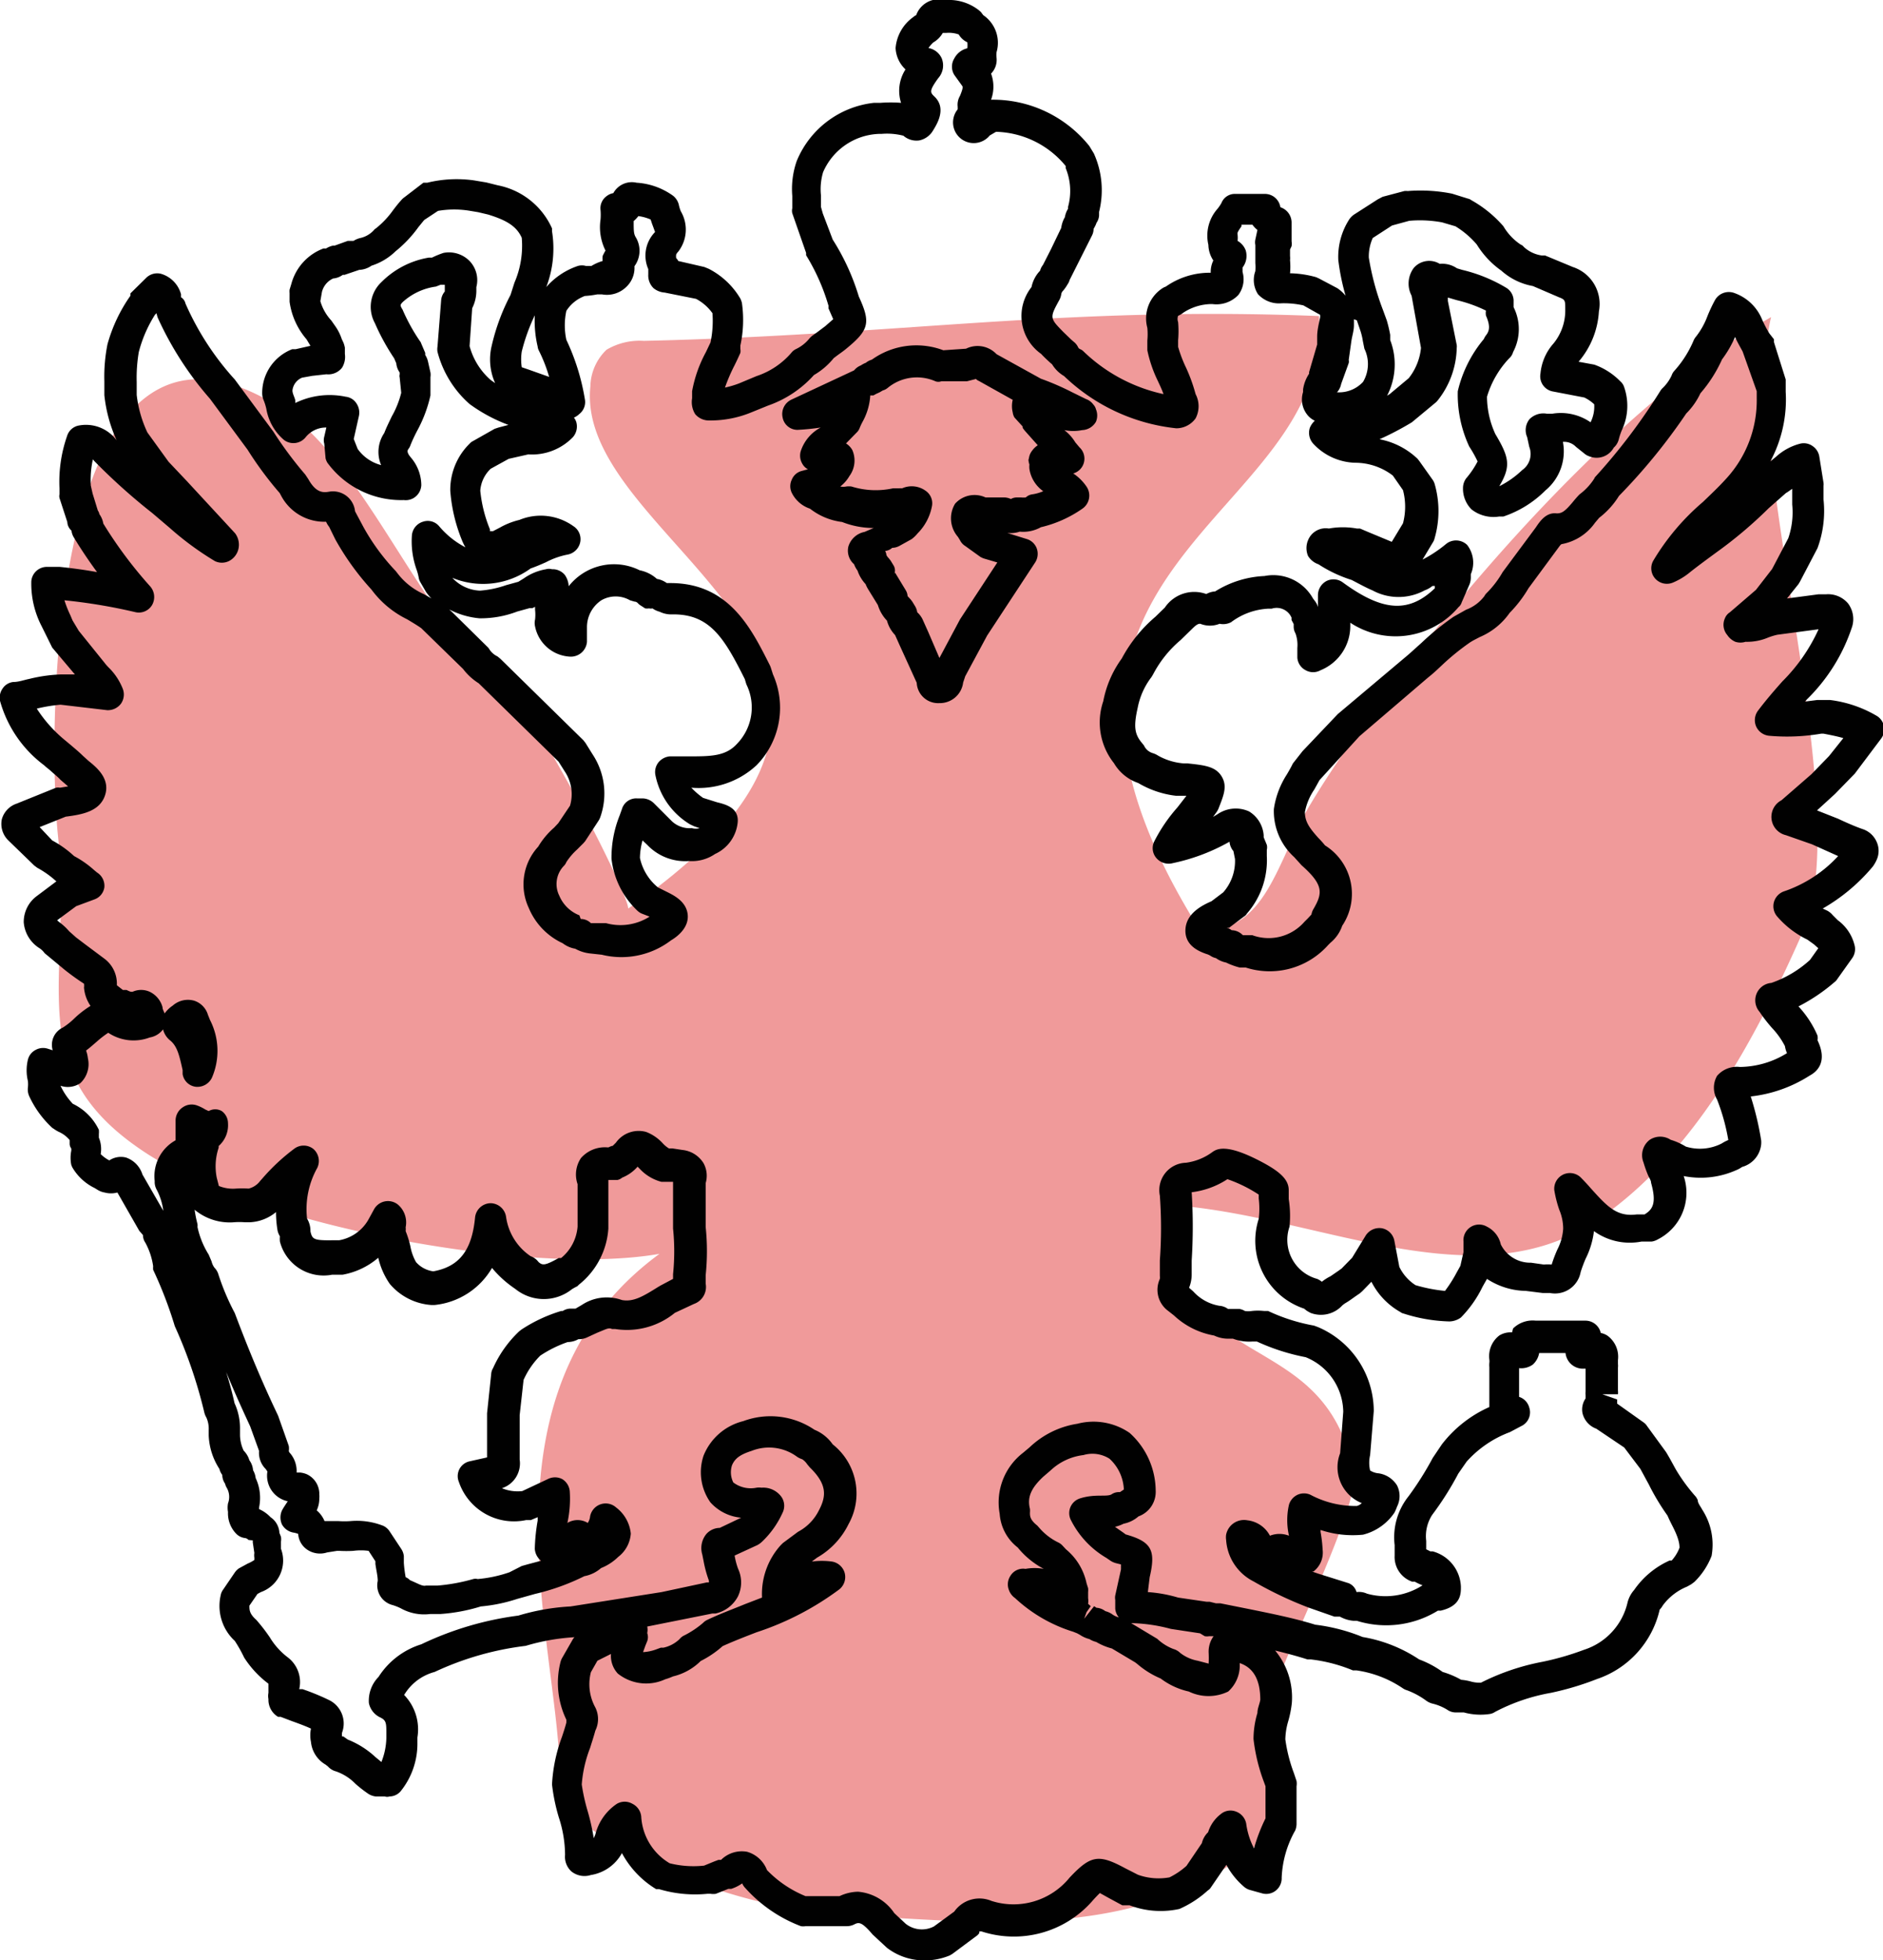 <svg xmlns="http://www.w3.org/2000/svg" viewBox="0 0 72.18 75.11"><defs><style>.cls-1{fill:#f09a9a;}.cls-2{fill:#010101;}</style></defs><g id="Слой_2" data-name="Слой 2"><g id="Слой_2-2" data-name="Слой 2"><path class="cls-1" d="M24.08,34.81c13.48-9.33-2.09-13.89-1.45-20a2,2,0,0,1,.62-1.41,2.49,2.49,0,0,1,1.43-.34c9.8-.22,16.08-1.34,25.88-.95C51.14,20,37.11,21.48,46,35.65c2.48.08,2.89-2.45,4.1-4.61C52.26,27.3,60.3,16.47,67.89,12.15c-1.22,5,3.31,18.83,1.22,23.55-1.8,4.08-4.14,8.47-7.81,11-4.79,3.31-10.93-.26-16.74-.55C45,53,50.77,50.56,51.9,56.45c.23,1.21-2.68,7-3,8.2-.29,1,.93,4.39.2,5.16-4.09,4.3-9.7,4-15.63,3.62a20.7,20.7,0,0,1-9-2.3c-2.72-1.55-2.8-1.31-3.08-4.43-.45-5.18-2.77-13.78,3.89-18.66-5,.88-15.71-1.12-19.89-4C.77,40.89,2.79,37.55,2.22,32c-.42-4.12-.38-21.94,8.46-16.42,3.34,2.09,5.46,8.29,8.67,10.72C20.48,27.21,24.07,34.14,24.08,34.81Z"/><path class="cls-2" d="M35.35,75.11A2.34,2.34,0,0,1,34,74.63l-.55-.51c-.44-.52-.54-.47-.72-.38a.63.63,0,0,1-.27.06H30.88a.57.57,0,0,1-.18,0,5.46,5.46,0,0,1-2.13-1.46.57.57,0,0,1-.12-.18,1.49,1.49,0,0,1-.42.21l-.11,0-.48.19a.65.65,0,0,1-.2,0h-.13a4.8,4.8,0,0,1-1.85-.18l-.11,0A3.6,3.6,0,0,1,23.84,71a1.65,1.65,0,0,1-1.19.84.8.8,0,0,1-.75-.14.76.76,0,0,1-.24-.63,4.67,4.67,0,0,0-.24-1.44,7.21,7.21,0,0,1-.26-1.26,6.11,6.11,0,0,1,.38-1.82c.06-.18.12-.36.17-.55l0-.11a3.24,3.24,0,0,1-.23-2.19.67.67,0,0,1,.07-.18l.39-.68a.44.44,0,0,1,.08-.11H22a8.15,8.15,0,0,0-1.85.33,11.45,11.45,0,0,0-3.49,1,1.94,1.94,0,0,0-1.11.79l-.06.09,0,0A1.89,1.89,0,0,1,16,66.57l0,.2a2.9,2.9,0,0,1-.65,1.87.57.57,0,0,1-.42.19.29.29,0,0,1-.18,0l-.35,0a.67.67,0,0,1-.28-.1,4.78,4.78,0,0,1-.5-.39,1.91,1.91,0,0,0-.74-.47.63.63,0,0,1-.31-.19l-.09-.07a1.13,1.13,0,0,1-.56-.87,1.27,1.27,0,0,1,0-.51v0c-.24-.11-.49-.2-.74-.29l-.42-.16-.1,0a.76.76,0,0,1-.37-.68.64.64,0,0,1,0-.24v-.18s0-.12,0-.17a3.83,3.83,0,0,1-.93-1A5.34,5.34,0,0,0,9,62.87a1.82,1.82,0,0,1-.54-1.75.5.5,0,0,1,.09-.21L9,60.25a.61.61,0,0,1,.16-.16l.33-.18a1.52,1.52,0,0,0,.26-.14s0-.05,0-.09a.57.57,0,0,1,0-.18l-.06-.4,0-.08L9.52,59a.19.19,0,0,0-.13-.07.57.57,0,0,1-.33-.16,1.12,1.12,0,0,1-.32-.84.92.92,0,0,1,0-.33A.7.7,0,0,0,8.69,57a.47.47,0,0,1-.06-.15.6.6,0,0,1-.11-.34v0a.61.61,0,0,1-.11-.23.1.1,0,0,1,0,0A2.54,2.54,0,0,1,8,55v-.21a1.05,1.05,0,0,0-.09-.48.7.7,0,0,1-.08-.2A18.22,18.22,0,0,0,6.7,50.81a15.73,15.73,0,0,0-.83-2.16,1,1,0,0,1,0-.14,2.66,2.66,0,0,0-.3-.9.52.52,0,0,1-.09-.29l-.14-.16-.84-1.47a.94.94,0,0,1-.49,0,.75.75,0,0,1-.25-.09l-.13-.08a2,2,0,0,1-.85-.78.61.61,0,0,1-.05-.12,1.38,1.38,0,0,1,0-.52.34.34,0,0,0,0-.1.3.3,0,0,1-.06-.18l0-.14a1.15,1.15,0,0,0-.43-.32l-.09-.05L2,43.21A3.85,3.85,0,0,1,1.12,42a.62.62,0,0,1-.05-.33,1.29,1.29,0,0,0,0-.25,1.73,1.73,0,0,1,0-.82.57.57,0,0,1,.29-.37.59.59,0,0,1,.47-.05l.19.06a.73.73,0,0,1,.39-.87A2.72,2.72,0,0,0,2.87,39a3.77,3.77,0,0,1,.6-.46h0a1.45,1.45,0,0,1-.25-.7.54.54,0,0,0,0-.15,9.12,9.12,0,0,1-.75-.54l-.76-.63a.76.76,0,0,0-.18-.18,1.29,1.29,0,0,1-.62-1,1.23,1.23,0,0,1,.49-1l.76-.57s0,0,0,0a3.61,3.61,0,0,0-.73-.52l-.12-.09L.32,32.2a.88.88,0,0,1-.25-.81.88.88,0,0,1,.57-.6l1.51-.61a.42.42,0,0,1,.15,0l.31-.05-.29-.25c-.11-.12-.24-.22-.36-.33s-.19-.15-.27-.23A4.62,4.62,0,0,1,0,26.85a.61.61,0,0,1,.1-.47.56.56,0,0,1,.41-.25c.21,0,.42-.08.62-.12a5.88,5.88,0,0,1,1.22-.17l.52,0L2,24.81,1.6,24a3.54,3.54,0,0,1-.4-1.73.6.6,0,0,1,.57-.55l.42,0h.1c.49.05,1,.12,1.43.2-.3-.41-.6-.85-.89-1.33a.62.62,0,0,1-.09-.26A.46.46,0,0,1,2.58,20l-.3-.92a.32.32,0,0,1,0-.14l0-.23a5.3,5.3,0,0,1,.29-2,.58.58,0,0,1,.42-.4,1.46,1.46,0,0,1,1.48.56A5.62,5.62,0,0,1,4,15.14c0-.22,0-.38,0-.53a6.34,6.34,0,0,1,.12-1.42A6,6,0,0,1,5,11.33L5,11.24l.6-.59a.6.6,0,0,1,.57-.16,1.12,1.12,0,0,1,.77.79,1.17,1.17,0,0,0,0,.11.38.38,0,0,1,.17.24A10.71,10.71,0,0,0,9,14.54l1.48,2a14.57,14.57,0,0,0,1.22,1.64l.12.18c.29.52.56.52.79.48a.85.85,0,0,1,1,.75l.32.6a8.17,8.17,0,0,0,1.24,1.69l.07.09a2.59,2.59,0,0,0,1,.79l.3.17a1.64,1.64,0,0,1-.21-.25l-.22-.38a.49.49,0,0,1-.06-.17,2,2,0,0,0-.09-.33,3.22,3.22,0,0,1-.17-1.3.6.6,0,0,1,.42-.51.57.57,0,0,1,.63.18,3.32,3.32,0,0,0,1,.8,2,2,0,0,1-.14-.29,6.24,6.24,0,0,1-.44-1.88A2.48,2.48,0,0,1,18,17a.41.41,0,0,1,.13-.1l.83-.47.15-.05.38-.1A6.12,6.12,0,0,1,18,15.48a4,4,0,0,1-1.23-2,.65.65,0,0,1,0-.2l.14-1.77a.58.58,0,0,1,.14-.34s0-.1,0-.16v-.1l-.16,0-.18.07a2.36,2.36,0,0,0-1.28.6c-.08.09-.11.11,0,.28a7.1,7.1,0,0,0,.66,1.2.3.3,0,0,1,.06.11l.15.35,0,.08a.81.81,0,0,1,.11.27l.09.4a.57.57,0,0,1,0,.18l0,.59v.11a5.09,5.09,0,0,1-.48,1.3,6.36,6.36,0,0,0-.28.59.52.52,0,0,1-.06.13c-.06.08-.09.12,0,.27l.07.09a1.64,1.64,0,0,1,.4,1.06.61.61,0,0,1-.21.43.59.59,0,0,1-.46.14,3.51,3.51,0,0,1-2.93-1.43.61.61,0,0,1-.07-.17L12.43,17a.5.5,0,0,1,0-.27l.08-.35a1,1,0,0,0-.8.38.6.6,0,0,1-.82.1,2,2,0,0,1-.68-1.19,2,2,0,0,0-.11-.35.7.7,0,0,1-.05-.25,1.8,1.8,0,0,1,1.15-1.69l.13,0,.57-.13h0L11.75,13a2.78,2.78,0,0,1-.65-1.44l0-.33a.69.69,0,0,1,0-.13l.07-.23a2,2,0,0,1,1.23-1.35l.1,0a.81.81,0,0,1,.27-.11h.06l.5-.18.1,0,.12,0a.85.85,0,0,1,.26-.11,1,1,0,0,0,.52-.3.27.27,0,0,1,.08-.07,3.42,3.42,0,0,0,.66-.7c.1-.13.2-.26.31-.38a.6.6,0,0,1,.12-.11L16.23,7,16.38,7a4.74,4.74,0,0,1,1.78-.09l.48.08.44.11a2.88,2.88,0,0,1,2.08,1.65l0,.11A4.14,4.14,0,0,1,20.94,11a2.78,2.78,0,0,1,1.21-.81.55.55,0,0,1,.31,0l.21,0A1.78,1.78,0,0,1,23.1,10a.9.9,0,0,1,0-.19,2.12,2.12,0,0,1,.11-.21v0a2,2,0,0,1-.19-1.19,2.17,2.17,0,0,0,0-.36.57.57,0,0,1,.24-.54.57.57,0,0,1,.25-.11A.81.81,0,0,1,24.4,7a2.68,2.68,0,0,1,1.4.5.63.63,0,0,1,.22.34,1.29,1.29,0,0,0,.08.26A1.38,1.38,0,0,1,26,9.64a.43.43,0,0,0-.08.11.46.46,0,0,0,0,.14A.42.42,0,0,1,26,10l1,.23.17.07a3,3,0,0,1,1.21,1.14.85.85,0,0,1,.06.17,4.62,4.62,0,0,1-.06,1.63l0,.13a.42.42,0,0,1,0,.15c-.07.16-.15.33-.23.49a6.63,6.63,0,0,0-.36.84,3.68,3.68,0,0,0,.54-.16l.67-.28a3,3,0,0,0,1.34-.9.51.51,0,0,1,.16-.13A1.47,1.47,0,0,0,31,13a.93.93,0,0,1,.14-.14l.17-.12.32-.24.31-.27-.18-.41a.42.42,0,0,1,0-.1,7.93,7.93,0,0,0-.86-1.94l0-.09-.53-1.52a.41.41,0,0,1,0-.19V7.51a3.25,3.25,0,0,1,.17-1.34A3.63,3.63,0,0,1,33.5,3.94h.25a5.32,5.32,0,0,1,.79,0,1.51,1.51,0,0,1,.17-1.28,1.2,1.2,0,0,1-.38-.82A1.62,1.62,0,0,1,35,.66a.5.5,0,0,1,.12-.08A.92.92,0,0,1,36.21,0h.08a1.86,1.86,0,0,1,1.23.39l.08.07.09.12h0A1.28,1.28,0,0,1,38.2,2a.9.9,0,0,0,0,.21.75.75,0,0,1-.21.61v0a1.44,1.44,0,0,1,0,1,4.73,4.73,0,0,1,3.73,1.73.61.61,0,0,1,.07.1l.14.23a3.41,3.41,0,0,1,.2,2.24v0l0,.14a.56.56,0,0,1-.1.28.84.84,0,0,1-.06.14l-.05.09a.57.57,0,0,1-.06.25L41,10.73a.43.43,0,0,1-.05.12l-.08.13a1.67,1.67,0,0,1-.12.16.23.23,0,0,0-.07.14.7.7,0,0,1-.06.19c-.39.71-.39.71.15,1.26l.29.28.14.12a.61.61,0,0,1,.12.16.15.15,0,0,0,.09.09.38.38,0,0,1,.13.09,6.35,6.35,0,0,0,3.06,1.63c-.06-.17-.14-.34-.22-.51a5,5,0,0,1-.4-1.17c0-.18,0-.27,0-.37a2.63,2.63,0,0,0,0-.49,1.38,1.38,0,0,1,.57-1.51.61.61,0,0,1,.14-.07,2.93,2.93,0,0,1,1.72-.53h0a1,1,0,0,1,.1-.47,1.12,1.12,0,0,1-.19-.6A1.55,1.55,0,0,1,46.67,8a1.7,1.7,0,0,0,.15-.22.55.55,0,0,1,.54-.35H48.5a.6.6,0,0,1,.58.51.62.62,0,0,1,.43.57l0,.74a.58.58,0,0,1,0,.18l-.06.13v.25a.74.74,0,0,1,0,.16,2.64,2.64,0,0,1,0,.5,4,4,0,0,1,1,.15l.11.05.7.37a1.5,1.5,0,0,1,.32.29,8.52,8.52,0,0,1-.28-1.37,2.66,2.66,0,0,1,.43-1.57.81.81,0,0,1,.16-.16l.92-.59L53,7.54l.83-.22a.61.61,0,0,1,.13,0,6.17,6.17,0,0,1,1.7.1l.61.19a.31.31,0,0,1,.13.06,4.59,4.59,0,0,1,1.23,1,2.14,2.14,0,0,0,.66.7.27.27,0,0,1,.12.09,1.28,1.28,0,0,0,.7.33l.12,0,1.06.44a1.49,1.49,0,0,1,1,1.7,3.25,3.25,0,0,1-.78,1.93l.6.11a2.61,2.61,0,0,1,1,.64.48.48,0,0,1,.14.2,2.18,2.18,0,0,1-.08,1.67,2.53,2.53,0,0,0-.12.36.63.63,0,0,1-.19.31.75.75,0,0,1-.95.33.53.53,0,0,1-.15-.08l-.35-.28a.63.63,0,0,0-.5-.19,1.94,1.94,0,0,1-.67,1.86,4.13,4.13,0,0,1-1.61,1l-.16,0a1.37,1.37,0,0,1-1.06-.27,1.12,1.12,0,0,1-.33-.82.63.63,0,0,1,.12-.37,3.43,3.43,0,0,0,.44-.65,4.55,4.55,0,0,0-.32-.57,4.72,4.72,0,0,1-.44-2.12,4.82,4.82,0,0,1,1-2,.64.64,0,0,1,.08-.14c.13-.16.18-.35,0-.76a.58.58,0,0,1,0-.19v0a5.28,5.28,0,0,0-1.12-.4l-.34-.1,0,0v.13l.34,1.69a.41.41,0,0,1,0,.11,3.34,3.34,0,0,1-.72,2,.68.68,0,0,1-.12.12l-.88.73a11.23,11.23,0,0,1-1.24.65,2.89,2.89,0,0,1,1.46.75l.07.09.49.69a.56.56,0,0,1,.09.17,3.75,3.75,0,0,1,0,2.1.46.46,0,0,1-.07.16l-.39.65a4.86,4.86,0,0,0,.78-.5l.15-.12a.61.61,0,0,1,.78.06A1.11,1.11,0,0,1,56.38,22c0,.05,0,.11,0,.13a.75.75,0,0,1-.05.26l-.3.69a.36.36,0,0,1-.12.18,3.16,3.16,0,0,1-4.15.6V24a1.83,1.83,0,0,1-1.14,1.68.58.58,0,0,1-.57,0,.59.59,0,0,1-.32-.48c0-.12,0-.25,0-.37a1.32,1.32,0,0,0-.07-.56.52.52,0,0,1-.07-.27l0-.09-.08-.15a.36.36,0,0,1,0-.09l0,0a.62.62,0,0,0-.76-.35h-.12a2.59,2.59,0,0,0-1.44.52.66.66,0,0,1-.44.06,1,1,0,0,1-.74,0c-.06,0-.12,0-.32.2l-.43.42a4.35,4.35,0,0,0-1.06,1.32l-.06.1a2.8,2.8,0,0,0-.53,1.18c-.16.71-.12,1,.15,1.33l.09.11a.54.54,0,0,0,.35.3.82.82,0,0,1,.19.09,2.36,2.36,0,0,0,1,.3l.14,0c.66.07,1.07.12,1.3.5s.07.74-.13,1.25a.75.75,0,0,1-.07.12l-.13.18.18-.11a1.23,1.23,0,0,1,1.2-.1,1.17,1.17,0,0,1,.56.91l0,.08.12.29a.41.41,0,0,1,0,.19l0,.24A3.1,3.1,0,0,1,47.8,35a.34.34,0,0,1-.12.12l-.57.43-.09,0a.42.42,0,0,1,.19.09h0a.61.61,0,0,1,.43.19h.1l.1,0,.16,0a1.82,1.82,0,0,0,2-.51l.13-.13.14-.15a.64.64,0,0,1,.06-.18c.37-.63.43-.94-.44-1.71l-.28-.31A2.38,2.38,0,0,1,48.83,31a3.3,3.3,0,0,1,.5-1.33c.07-.12.14-.24.2-.36a.41.41,0,0,1,.07-.11l.33-.42,1.35-1.42L54,25.07l.49-.44a10.29,10.29,0,0,1,1.23-1l.48-.27a1.56,1.56,0,0,0,.7-.52.44.44,0,0,1,.08-.11,3.81,3.81,0,0,0,.62-.81l1.27-1.71c.16-.24.4-.59.8-.54.19,0,.3-.06.59-.4.09-.11.19-.23.29-.33a2.29,2.29,0,0,0,.56-.6.24.24,0,0,1,.06-.09A22.64,22.64,0,0,0,63.63,15a.76.76,0,0,1,.08-.11,1.6,1.6,0,0,0,.37-.51.48.48,0,0,1,.1-.17,4.13,4.13,0,0,0,.73-1.14.59.59,0,0,1,.1-.17,2.9,2.9,0,0,0,.43-.76,5.65,5.65,0,0,1,.31-.66.61.61,0,0,1,.74-.25,1.79,1.79,0,0,1,1.05,1,4.63,4.63,0,0,0,.28.54L68,13l0,.11.45,1.43,0,.12,0,.35a5,5,0,0,1-.59,2.67l.22-.18A2.18,2.18,0,0,1,69,17a.58.58,0,0,1,.48.09.6.6,0,0,1,.26.41l.16,1a.41.41,0,0,1,0,.11c0,.18,0,.35,0,.53A4.12,4.12,0,0,1,69.67,21L69,22.28l-.06.1-.44.55,1.21-.16H70a1,1,0,0,1,.84.35A1,1,0,0,1,71,24a6.89,6.89,0,0,1-1.74,2.8l-.07.08.47-.06h.32l.17,0a4.65,4.65,0,0,1,1.81.62.6.6,0,0,1,.14.87l-1,1.33-.76.78-.69.63.81.32c.3.14.61.28.92.39a.89.89,0,0,1,.55.48.84.84,0,0,1,0,.72,1.38,1.38,0,0,1-.14.24,7.07,7.07,0,0,1-1.92,1.61l.17.08a.68.68,0,0,1,.21.17l.2.2a1.68,1.68,0,0,1,.65,1,.6.6,0,0,1-.1.45l-.57.8a.43.43,0,0,1-.11.12,6.92,6.92,0,0,1-1.38.93l0,0a3.88,3.88,0,0,1,.73,1.12.58.58,0,0,1,0,.18c.39.81,0,1.19-.3,1.35a5.26,5.26,0,0,1-2.26.8,11.53,11.53,0,0,1,.4,1.68.86.86,0,0,1,0,.16,1,1,0,0,1-.73.86,1.12,1.12,0,0,1-.24.13,3.34,3.34,0,0,1-2,.22,2,2,0,0,1-1,2.43.63.63,0,0,1-.23.08l-.39,0a2.35,2.35,0,0,1-1.82-.4,3.2,3.2,0,0,1-.32,1.06,5.27,5.27,0,0,0-.19.51,1,1,0,0,1-1.18.8h-.28l-.64-.08A2.79,2.79,0,0,1,57,49l-.17.3A4.4,4.4,0,0,1,56,50.48a.78.78,0,0,1-.44.15,6.21,6.21,0,0,1-1.75-.3.31.31,0,0,1-.13-.06,2.76,2.76,0,0,1-1.11-1.16l-.35.36-.09.08-.16.11c-.13.09-.26.19-.4.27a.94.94,0,0,0-.12.09,1.11,1.11,0,0,1-1.22.28l-.14-.08-.1-.08a2.74,2.74,0,0,1-1.74-3.44,3.24,3.24,0,0,0,0-.78v-.15a5.34,5.34,0,0,0-1.2-.59,3.21,3.21,0,0,1-1.37.5,20.72,20.72,0,0,1,0,2.62l0,.54a1.35,1.35,0,0,1-.1.5l.16.14a1.74,1.74,0,0,0,1,.55.63.63,0,0,1,.33.12s0,0,.09,0h.34a.58.58,0,0,1,.22.08.9.9,0,0,0,.26,0,2.09,2.09,0,0,1,.48,0l.15,0a7.07,7.07,0,0,0,1.76.56l.16.06a3.51,3.51,0,0,1,2.13,3.21l-.14,1.69a1.29,1.29,0,0,0,0,.59h0a.71.71,0,0,0,.33.11,1,1,0,0,1,.7.46.9.9,0,0,1,0,.82,1.6,1.6,0,0,1-.1.23,2.06,2.06,0,0,1-1.2.84,3.92,3.92,0,0,1-1.63-.18.64.64,0,0,1,0,.07,5.4,5.4,0,0,1,.08.69.91.91,0,0,1-.35.83l-.06,0,.23.08,1.18.37A.52.52,0,0,1,52,61a.73.73,0,0,1,.4.06,2.63,2.63,0,0,0,2.13-.32h0a2.15,2.15,0,0,1-.3-.14l-.1,0a1,1,0,0,1-.67-1c0-.16,0-.28,0-.4A2.52,2.52,0,0,1,54,57.32a12,12,0,0,0,.92-1.46l.35-.52a4.71,4.71,0,0,1,1.82-1.43c0-.11,0-.21,0-.26,0-.3,0-.59,0-.89v-.38a.88.88,0,0,1,0-.16.49.49,0,0,0,0-.13,1,1,0,0,1,.38-.92.81.81,0,0,1,.49-.12L58,50.9a1.07,1.07,0,0,1,.87-.3h.26l1.65,0a.6.6,0,0,1,.45.21.58.58,0,0,1,.13.26.77.77,0,0,1,.25.1,1,1,0,0,1,.41.94s0,.14,0,.15a.66.66,0,0,1,0,.14l0,.88a.66.66,0,0,1,0,.14l-.6,0,.57.2,0,.16,1,.71a.47.47,0,0,1,.14.14l.73,1c.16.26.27.48.39.69A6.69,6.69,0,0,0,65,57.34a.64.64,0,0,1,.08.14c0,.12.11.24.17.36a2.46,2.46,0,0,1,.36,1.77,2.79,2.79,0,0,1-.66,1l-.12.09-.16.09a2.17,2.17,0,0,0-.93.72.74.74,0,0,1-.12.16,3.67,3.67,0,0,1-2.4,2.66,11.12,11.12,0,0,1-1.77.53,7.31,7.31,0,0,0-2.14.73.5.5,0,0,1-.2.08,2.41,2.41,0,0,1-1-.06l-.34,0a.56.56,0,0,1-.29-.1,1.93,1.93,0,0,0-.58-.24.7.7,0,0,1-.23-.11,3,3,0,0,0-.74-.4.51.51,0,0,1-.15-.07A4.24,4.24,0,0,0,52,64l-.14,0a6,6,0,0,0-1.61-.42l-.13,0c-.41-.13-.82-.24-1.24-.34a2.81,2.81,0,0,1,.64,2,4.05,4.05,0,0,1-.14.71,2.59,2.59,0,0,0-.11.69,5.91,5.91,0,0,0,.33,1.3l.1.3a.64.64,0,0,1,0,.2l0,1.45a.69.69,0,0,1-.05.24,4,4,0,0,0-.52,1.81.6.6,0,0,1-.23.5.59.59,0,0,1-.53.1l-.43-.12a.61.61,0,0,1-.23-.11,2.92,2.92,0,0,1-.7-.86l-.59.86a.34.34,0,0,1-.12.12,4,4,0,0,1-1.09.71A3.35,3.35,0,0,1,43.3,73l-.14,0-.14,0-.5-.27-.36-.2c-.08.08-.2.2-.31.33A4,4,0,0,1,37.62,74l-.08,0,0,.06a.4.4,0,0,1-.13.13l-.9.67-.1.06A2.51,2.51,0,0,1,35.35,75.11Zm-2.46-2.63a1.86,1.86,0,0,1,1.39.82l.44.41a1,1,0,0,0,1.08.1l.78-.57A1.18,1.18,0,0,1,38,72.83a2.77,2.77,0,0,0,3-.89c.81-.86,1.11-.91,2.13-.36l.49.25a2.35,2.35,0,0,0,1.21.1,2.86,2.86,0,0,0,.65-.44l.59-.87a.85.85,0,0,1,.24-.42,1.4,1.4,0,0,1,.48-.69.58.58,0,0,1,.59-.1.61.61,0,0,1,.39.46,2.87,2.87,0,0,0,.3.95,6.41,6.41,0,0,1,.44-1.15l0-1.23-.07-.19a6.86,6.86,0,0,1-.39-1.62,3.52,3.52,0,0,1,.15-1c0-.17.08-.33.11-.5,0-.75-.25-1.23-.79-1.41a1.34,1.34,0,0,1-.44,1.09,1.73,1.73,0,0,1-1.51,0,2.79,2.79,0,0,1-1.08-.5,3.35,3.35,0,0,1-.9-.56l-.08-.06-.89-.53a2.32,2.32,0,0,1-.6-.25.85.85,0,0,1-.26-.11,1.12,1.12,0,0,1-.36-.16l-.11-.06-.15-.06a5.77,5.77,0,0,1-2.23-1.29.64.64,0,0,1-.24-.32.59.59,0,0,1,.06-.53.57.57,0,0,1,.58-.27,2,2,0,0,1,.7,0l0,0a3.21,3.21,0,0,1-1-.82A1.79,1.79,0,0,1,38.32,58a2.4,2.4,0,0,1,.9-2.34l.25-.21a3.41,3.41,0,0,1,1.83-.9,2.44,2.44,0,0,1,2,.35,3,3,0,0,1,1,2.2,1,1,0,0,1-.66,1,1.22,1.22,0,0,1-.57.28,1.46,1.46,0,0,1-.33.12l.33.23.08.06c1,.28,1.16.61.92,1.64L44,61a5.35,5.35,0,0,1,1.16.21l1.09.16.12,0,.24.06h.17l1.1.22c.83.17,1.7.34,2.54.6a7,7,0,0,1,1.81.47,5.58,5.58,0,0,1,2.17.86,3.75,3.75,0,0,1,.9.48,3.36,3.36,0,0,1,.71.3,2.14,2.14,0,0,1,.35.06,1.24,1.24,0,0,0,.41.05,8.9,8.9,0,0,1,2.36-.8,10.55,10.55,0,0,0,1.59-.46,2.49,2.49,0,0,0,1.67-1.82,1.14,1.14,0,0,1,.25-.47A3.28,3.28,0,0,1,64,59.79l.08,0a1.57,1.57,0,0,0,.3-.49c0-.2-.07-.45-.29-.87-.06-.12-.12-.24-.17-.36a8.86,8.86,0,0,1-.72-1.2l-.32-.59-.62-.82-1.07-.72a.84.84,0,0,1-.53-.6.74.74,0,0,1,.12-.56l0-.14a.43.43,0,0,1,0-.11l0-.1,0-.73s0,0,0-.06h-.08a.67.67,0,0,1-.69-.6H59a.78.78,0,0,1-.24.44.76.76,0,0,1-.53.14v.36c0,.25,0,.5,0,.74a.59.59,0,0,1,.39.41.58.58,0,0,1-.25.68l-.49.26A4.19,4.19,0,0,0,56.22,56l-.32.46a11.76,11.76,0,0,1-1,1.58,1.5,1.5,0,0,0-.23,1c0,.11,0,.21,0,.32l.16.08.09,0A1.46,1.46,0,0,1,56,60.8c0,.27,0,.73-.77.91l-.11,0a3.78,3.78,0,0,1-3.11.39l-.13,0a1.31,1.31,0,0,1-.52-.16h-.09l-.12,0-1-.35a14.62,14.62,0,0,1-2.1-1A1.92,1.92,0,0,1,47,59a.68.68,0,0,1,0-.2.7.7,0,0,1,.82-.55,1.12,1.12,0,0,1,.86.59,1,1,0,0,1,.73,0,2.67,2.67,0,0,1,0-1.19.62.62,0,0,1,.33-.38.6.6,0,0,1,.49,0,3.65,3.65,0,0,0,1.78.43.42.42,0,0,0,.19-.11,1.48,1.48,0,0,1-.83-1.91l.12-1.59A2.29,2.29,0,0,0,50.05,52a8.12,8.12,0,0,1-1.87-.6H48a1.75,1.75,0,0,1-.74-.11H47.1a1.23,1.23,0,0,1-.56-.12A3,3,0,0,1,45,50.4l-.28-.22A1,1,0,0,1,44.46,49a.56.56,0,0,0,0-.12l0-.59a17.13,17.13,0,0,0,0-2.48,1.05,1.05,0,0,1,1-1.26,2.19,2.19,0,0,0,1-.4c.17-.12.51-.36,1.85.34.79.41,1.09.72,1.09,1.11v.34A4.1,4.1,0,0,1,49.43,47a1.55,1.55,0,0,0,1.06,2,.78.78,0,0,1,.18.11l0,0A1.76,1.76,0,0,1,51,48.9l.32-.22.11-.08.4-.41.52-.85a.62.62,0,0,1,.62-.28.6.6,0,0,1,.48.48l.19,1a1.74,1.74,0,0,0,.62.7,6,6,0,0,0,1.13.22,5.11,5.11,0,0,0,.44-.69l.15-.27.12-.53v-.39A.6.6,0,0,1,57,47a1,1,0,0,1,.53.68,1.26,1.26,0,0,0,1.16.7l.49.07a1.5,1.5,0,0,1,.3,0,5,5,0,0,1,.22-.58,2,2,0,0,0,.22-.79,1.87,1.87,0,0,0-.15-.73,4.55,4.55,0,0,1-.19-.75.6.6,0,0,1,1-.5c.14.14.27.28.4.43.63.7,1,1.1,1.76,1l.3,0c.31-.19.47-.43.25-1.21,0-.1-.08-.2-.12-.3a4.59,4.59,0,0,1-.17-.48.74.74,0,0,1,.24-.87.73.73,0,0,1,.8,0,2.41,2.41,0,0,1,.58.26A1.83,1.83,0,0,0,66,43.81a1.51,1.51,0,0,1,.25-.13,7.77,7.77,0,0,0-.43-1.55.91.91,0,0,1,0-.91,1,1,0,0,1,.87-.34,3.48,3.48,0,0,0,1.81-.53,1.07,1.07,0,0,1-.08-.27,3,3,0,0,0-.49-.69,5.7,5.7,0,0,1-.48-.62.67.67,0,0,1,.45-1.11,4.25,4.25,0,0,0,1.48-.88l.32-.45-.17-.15L69.28,36a3.56,3.56,0,0,1-1.16-.89.6.6,0,0,1-.12-.55.61.61,0,0,1,.39-.41,5,5,0,0,0,2.07-1.35l-.6-.27-.4-.18-1-.35a.72.72,0,0,1-.17-1.34l1.15-1,.67-.69.55-.69c-.24-.07-.5-.12-.76-.17l-.09,0h0a7.78,7.78,0,0,1-2,.08.61.61,0,0,1-.49-.35.61.61,0,0,1,.06-.6c.3-.4.62-.77.94-1.13a6.75,6.75,0,0,0,1.39-2l-1.58.21a2.47,2.47,0,0,0-.36.11,2.06,2.06,0,0,1-.86.16.65.65,0,0,1-.39,0,.71.71,0,0,1-.31-.26.6.6,0,0,1-.09-.64.48.48,0,0,1,.19-.23l1-.86.62-.8.62-1.18a3.06,3.06,0,0,0,.15-1.29c0-.18,0-.36,0-.53v-.07c-.08.05-.15.11-.24.16l-.66.58a16.49,16.49,0,0,1-2,1.69c-.34.25-.67.49-1,.75a2.6,2.6,0,0,1-.67.41.6.6,0,0,1-.68-.15.59.59,0,0,1-.08-.68,9,9,0,0,1,1.91-2.26c.3-.29.6-.57.88-.88a4.43,4.43,0,0,0,1.18-3.09l0-.27-.54-1.52c-.1-.19-.21-.37-.29-.56a4.25,4.25,0,0,1-.5.86,5.28,5.28,0,0,1-.83,1.3,2.7,2.7,0,0,1-.54.77A22.63,22.63,0,0,1,62.06,19a3.14,3.14,0,0,1-.76.84l-.16.19a2,2,0,0,1-1.29.82s0,0-.05.05l-1.21,1.64a4.8,4.8,0,0,1-.72.94,2.67,2.67,0,0,1-1.15.93c-.13.07-.26.13-.38.21a9.28,9.28,0,0,0-1.08.88c-.17.16-.34.32-.52.46l-2.63,2.25-1.53,1.68-.2.36a2.3,2.3,0,0,0-.36.86c0,.37.17.61.52,1a3.33,3.33,0,0,1,.25.28,2.19,2.19,0,0,1,.66,3.08,1.44,1.44,0,0,1-.45.65l-.09.09a3,3,0,0,1-3.16.86h-.13l-.1,0a2.73,2.73,0,0,1-.52-.19,1,1,0,0,1-.39-.17.6.6,0,0,1-.21-.09.62.62,0,0,0-.16-.07c-.25-.09-.82-.3-.8-.92s.61-.93,1-1.1l.45-.34a1.81,1.81,0,0,0,.45-1.28l-.06-.3a.64.64,0,0,1-.15-.36,7.51,7.51,0,0,1-2.17.82.62.62,0,0,1-.63-.19.58.58,0,0,1-.09-.63,6.12,6.12,0,0,1,.89-1.31l.35-.45h0l-.24,0-.16,0A3.67,3.67,0,0,1,43.63,30a1.73,1.73,0,0,1-.93-.76,2.51,2.51,0,0,1-.41-2.37A4.09,4.09,0,0,1,43,25.23a5.48,5.48,0,0,1,1.29-1.6l.36-.35a1.36,1.36,0,0,1,1.59-.52.8.8,0,0,1,.34-.1,3.87,3.87,0,0,1,1.89-.59,1.74,1.74,0,0,1,1.86.86l.06.08a.66.66,0,0,1,.13.25h0V22.8a.62.62,0,0,1,.33-.54.6.6,0,0,1,.63.06C53,23.43,54,23.5,55,22.54l0-.09-.09,0a1,1,0,0,1-.3.17,2.1,2.1,0,0,1-2,0c-.19-.08-.38-.18-.57-.28l-.23-.12a5.14,5.14,0,0,1-1.27-.6.75.75,0,0,1-.4-.32.78.78,0,0,1,0-.6.73.73,0,0,1,.8-.45,3,3,0,0,1,1.07,0l.12,0,.33.14.89.37,0,0,.43-.71a2.49,2.49,0,0,0,0-1.27l-.39-.56a2.38,2.38,0,0,0-1.46-.49A2.28,2.28,0,0,1,50.34,17a.62.62,0,0,1-.13-.61.74.74,0,0,1,.19-.27.8.8,0,0,1-.32-.27.94.94,0,0,1-.13-.83l0-.1a1.46,1.46,0,0,1,.23-.6s0,0,0-.06l.31-1.06,0-.3c0-.24.06-.48.11-.72a.28.28,0,0,0,0-.12l-.64-.36a3.49,3.49,0,0,0-.83-.08,1.09,1.09,0,0,1-.91-.35,1,1,0,0,1-.1-.88,1.9,1.9,0,0,0,0-.31c0-.1,0-.21,0-.31V9.39a.52.52,0,0,1,0-.21l.08-.37a.89.89,0,0,1-.19-.2h-.42l0,.06c-.17.24-.16.26-.15.32a1.14,1.14,0,0,1,0,.24.7.7,0,0,1,.31.36.73.73,0,0,1-.12.66l0,.1,0,.07a1,1,0,0,1-.16.88,1.16,1.16,0,0,1-1,.35,2,2,0,0,0-1.11.33.82.82,0,0,1-.2.12.36.36,0,0,0,0,.24,4,4,0,0,1,0,.7v.25a5.14,5.14,0,0,0,.31.81,6.38,6.38,0,0,1,.36,1,1,1,0,0,1,0,.93.91.91,0,0,1-.74.38,7.31,7.31,0,0,1-4.3-2,1.32,1.32,0,0,1-.46-.45l-.07-.06c-.12-.11-.24-.22-.35-.34A1.78,1.78,0,0,1,39.54,11a1.28,1.28,0,0,1,.33-.63v0a.57.57,0,0,1,.11-.22l.31-.61.39-.81a1.08,1.08,0,0,1,.14-.41A.86.86,0,0,1,40.94,8V7.93a2.3,2.3,0,0,0-.09-1.49l0-.08a3.57,3.57,0,0,0-2.67-1.31l-.24.14a.79.79,0,0,1-1.23-1v-.1a.67.67,0,0,1,.09-.42c.11-.27.11-.33.09-.37l-.31-.43a.6.6,0,0,1,0-.63.76.76,0,0,1,.5-.39v0a1.06,1.06,0,0,0,0-.23.75.75,0,0,1-.33-.3,1.16,1.16,0,0,0-.47-.06h-.14a1,1,0,0,1-.37.37,1.41,1.41,0,0,0-.18.21s0,0,0,0a.69.69,0,0,1,.51.4.73.73,0,0,1-.14.76c-.35.49-.31.54-.13.71.47.46.07,1.07-.07,1.3a.8.8,0,0,1-.52.37.76.76,0,0,1-.61-.18,2.51,2.51,0,0,0-.84-.07h-.1A2.43,2.43,0,0,0,31.55,6.6a2.29,2.29,0,0,0-.08.89v.44l.07.25.38,1a8.76,8.76,0,0,1,1,2.18c.46,1,.4,1.28-.48,2-.13.11-.27.2-.4.3l-.08.06a2.74,2.74,0,0,1-.76.65,4.23,4.23,0,0,1-1.76,1.17l-.64.26a4.11,4.11,0,0,1-1.54.31h-.06a.69.69,0,0,1-.55-.24.87.87,0,0,1-.12-.61l0-.27a5,5,0,0,1,.53-1.5l.18-.38V13.1A4,4,0,0,0,27.31,12a1.81,1.81,0,0,0-.63-.55l-1.2-.24a.76.76,0,0,1-.43-.17.68.68,0,0,1-.2-.52l0-.21a1.29,1.29,0,0,1,.26-1.42s-.07-.2-.11-.3l-.06-.18a1.76,1.76,0,0,0-.47-.13,1.11,1.11,0,0,1-.18.19V8.5c0,.32,0,.46.08.59a1,1,0,0,1-.05,1.11h0A1,1,0,0,1,24,11a1.06,1.06,0,0,1-.92.28l-.19,0a3.68,3.68,0,0,1-.47.06,1.42,1.42,0,0,0-.71.57,2.61,2.61,0,0,0,0,1.11,8.54,8.54,0,0,1,.71,2.28.58.58,0,0,1-.21.56A.71.71,0,0,1,22,16a.56.56,0,0,1,.09.17.62.62,0,0,1-.13.58,2.18,2.18,0,0,1-1.71.66l-.75.17-.69.38a1.28,1.28,0,0,0-.4.84,5.24,5.24,0,0,0,.37,1.48s0,.06,0,.07l.12,0,.27-.14a2.85,2.85,0,0,1,.74-.29,2.15,2.15,0,0,1,2.07.24.59.59,0,0,1,.26.62.61.61,0,0,1-.49.47,3,3,0,0,0-.82.29c-.2.09-.39.17-.59.24a3.1,3.1,0,0,1-3,.36,1.52,1.52,0,0,0,1.06.49h0a3.94,3.94,0,0,0,1-.21l.47-.13.21-.13a2.08,2.08,0,0,1,.85-.35.43.43,0,0,1,.23,0,.6.6,0,0,1,.5.23.84.84,0,0,1,.14.42,2.21,2.21,0,0,1,2.72-.61,1.38,1.38,0,0,1,.66.33h0a.91.91,0,0,1,.38.16h0l.09,0h.05c2.23,0,3.09,1.72,3.79,3.11a.87.87,0,0,1,.07.17l.07.22a3.14,3.14,0,0,1-.63,3.48,3.26,3.26,0,0,1-2.5.86,3,3,0,0,0,.45.39l.54.17c.33.08.82.21.79.74a1.49,1.49,0,0,1-.87,1.24,1.57,1.57,0,0,1-1,.27,2,2,0,0,1-1.6-.62l-.18-.17a2.65,2.65,0,0,0-.1.67A2,2,0,0,0,25.22,34l.32.16c.26.13.76.36.82.87s-.4.86-.64,1a3.13,3.13,0,0,1-2.65.55l-.46-.05a1.5,1.5,0,0,1-.56-.18,1.08,1.08,0,0,1-.48-.21,2.58,2.58,0,0,1-1.3-1.35,2.13,2.13,0,0,1,.36-2.35,3,3,0,0,1,.61-.73l.16-.17.45-.67a1.56,1.56,0,0,0-.2-1.31l-.24-.38-3.06-3a2.26,2.26,0,0,1-.6-.55l-1.6-1.56c-.14-.1-.34-.22-.54-.34a3.74,3.74,0,0,1-1.37-1.14,10.15,10.15,0,0,1-1.39-1.93l-.23-.47a.87.87,0,0,1-.12-.2A1.87,1.87,0,0,1,10.78,19l-.06-.11a13.52,13.52,0,0,1-1.23-1.66L8.05,15.28a12.61,12.61,0,0,1-2-3.1A1.07,1.07,0,0,1,6,12l-.06.06a5,5,0,0,0-.62,1.43,5.88,5.88,0,0,0-.08,1.15c0,.16,0,.33,0,.49a4.58,4.58,0,0,0,.41,1.44l.81,1.12.7.74,1.85,2a.73.73,0,0,1,.12.64.7.7,0,0,1-.36.43.62.62,0,0,1-.53,0,11.53,11.53,0,0,1-1.73-1.27l-.67-.57a23.26,23.26,0,0,1-2.23-2l-.05-.06a3.73,3.73,0,0,0-.08,1l.07.31.2.65a.35.35,0,0,1,.06.14.85.85,0,0,1,.15.36,16.43,16.43,0,0,0,1.8,2.41.62.62,0,0,1,.07.71.59.59,0,0,1-.66.27A21,21,0,0,0,2.47,23a4.35,4.35,0,0,0,.23.58l.08.19.24.4,1,1.24a1.8,1.8,0,0,0,.18.2,2.34,2.34,0,0,1,.51.79.61.61,0,0,1-.08.57.63.63,0,0,1-.52.24L2.32,27a6.12,6.12,0,0,0-.91.15,5.23,5.23,0,0,0,1.08,1.21l.24.2c.15.13.31.26.45.4l.21.19c.31.25.84.68.64,1.31s-.88.75-1.51.83l-1,.4L2,32.2a4,4,0,0,1,.84.6,3.81,3.81,0,0,1,.76.53l.12.1A.6.6,0,0,1,4,34a.58.58,0,0,1-.38.46l-.7.26-.73.54,0,0,.08.07a2.19,2.19,0,0,1,.38.35l.27.24.33.25.75.56a1.19,1.19,0,0,1,.48.93l0,.09.23.18.14,0C5,38,5,38,5.08,38a.8.8,0,0,1,.66,0,.92.92,0,0,1,.49.59c0,.09.06.17.08.24a1.2,1.2,0,0,1,.31-.3.88.88,0,0,1,.82-.19.81.81,0,0,1,.53.54l.08.2a2.59,2.59,0,0,1,.07,2.22.62.62,0,0,1-.61.34A.58.58,0,0,1,7,41.15L7,41c-.13-.59-.21-.91-.47-1.13a.79.79,0,0,1-.28-.43.8.8,0,0,1-.51.31,1.75,1.75,0,0,1-1.59-.18,3.76,3.76,0,0,0-.44.34c-.13.11-.26.23-.41.34a1.32,1.32,0,0,1,.07.3,1,1,0,0,1-.29.95.86.86,0,0,1-.76.1v0a2.61,2.61,0,0,0,.47.69,2.12,2.12,0,0,1,1,1,.94.94,0,0,1,0,.16l0,.14a1.14,1.14,0,0,1,.07.63v0a1.41,1.41,0,0,0,.33.24.8.8,0,0,1,.64-.11,1,1,0,0,1,.63.65l.8,1.39A2.37,2.37,0,0,0,6,45.57a.6.6,0,0,1-.07-.32,1.57,1.57,0,0,1,.8-1.56v0q0-.15,0-.27v-.48A.61.61,0,0,1,7,42.43a.6.6,0,0,1,.54-.08,1.68,1.68,0,0,1,.33.16l.13.06a.5.5,0,0,1,.5,0,.58.58,0,0,1,.24.47,1.06,1.06,0,0,1-.36.87l0,0a.19.19,0,0,1,0,.07,2.22,2.22,0,0,0-.07,1.15l.08.31a1.43,1.43,0,0,0,.65.1,4,4,0,0,1,.49,0,.78.78,0,0,0,.44-.29l.08-.09a7.73,7.73,0,0,1,1.22-1.14.6.6,0,0,1,.74,0,.61.61,0,0,1,.15.73,3.24,3.24,0,0,0-.39,1.94.91.91,0,0,1,.13.49c.07.3.12.35.84.34H13a1.61,1.61,0,0,0,1.11-.77l.23-.42a.61.61,0,0,1,.91-.18.9.9,0,0,1,.3.87.77.77,0,0,1,0,.15,3.81,3.81,0,0,1,.18.58,1.9,1.9,0,0,0,.22.61,1.07,1.07,0,0,0,.66.35c1-.18,1.48-.81,1.6-2.06a.61.61,0,0,1,.59-.55h0a.61.61,0,0,1,.6.53,2.18,2.18,0,0,0,.94,1.5.65.65,0,0,1,.3.22c.16.15.27.13.78-.15l.09,0,0,0A1.73,1.73,0,0,0,22.14,47l0-1.63a1.13,1.13,0,0,1,.13-1,1.22,1.22,0,0,1,1-.41h.06a.52.52,0,0,1,.16-.06l.12-.12a1.07,1.07,0,0,1,1.16-.41,1.67,1.67,0,0,1,.63.43,1.12,1.12,0,0,0,.24.2h.13l.39.06a1.08,1.08,0,0,1,.81.51,1,1,0,0,1,.08.76v1.68a8.89,8.89,0,0,1,0,1.85v.32a.69.69,0,0,1-.45.78l-.73.34a2.9,2.9,0,0,1-2.29.62l-.12,0c-.13-.06-.21,0-.56.14l-.37.17a.76.76,0,0,1-.36.08.84.84,0,0,1-.41.11,4.66,4.66,0,0,0-1.05.52,3.1,3.1,0,0,0-.64.93l-.15,1.35v1.7a1,1,0,0,1-.68,1.1,1.57,1.57,0,0,0,.78.11L21,56.67a.6.6,0,0,1,.55,0,.61.61,0,0,1,.29.46,4.36,4.36,0,0,1-.09,1.22.75.75,0,0,1,.78,0,.55.55,0,0,0,.09-.25.61.61,0,0,1,.39-.46.6.6,0,0,1,.61.12,1.43,1.43,0,0,1,.56,1,1.23,1.23,0,0,1-.48.89,2,2,0,0,1-.66.43,1.34,1.34,0,0,1-.64.31,8.58,8.58,0,0,1-1.89.68l-.25.07-.43.12a6.21,6.21,0,0,1-1.4.29,6.8,6.8,0,0,1-1.55.29l-.39,0a1.84,1.84,0,0,1-1.13-.22,2.08,2.08,0,0,0-.3-.12.78.78,0,0,1-.58-.93c0-.19-.06-.42-.09-.65v-.1l-.26-.4a2.22,2.22,0,0,0-.59,0,4.69,4.69,0,0,1-.53,0l-.09,0-.38.06a.88.88,0,0,1-.77-.11.79.79,0,0,1-.34-.6.86.86,0,0,0-.18-.05.62.62,0,0,1-.44-.31.64.64,0,0,1,0-.54c.07-.13.15-.24.22-.35a1,1,0,0,1-.78-1.14l0,0-.06-.09a.88.88,0,0,1-.26-.7l-.34-.94c-.33-.71-.64-1.4-.92-2.08.12.39.23.78.32,1.19a2.3,2.3,0,0,1,.21,1V55a1.45,1.45,0,0,0,.14.58.87.87,0,0,1,.22.37.73.73,0,0,1,.14.38v0a.76.76,0,0,1,.1.3,1.78,1.78,0,0,1,.13,1.13v.06a1.35,1.35,0,0,1,.44.31l0,0a.77.77,0,0,1,.34.6l.06.15a.58.58,0,0,1,0,.19v.27A1.28,1.28,0,0,1,10,61l-.13.07-.31.45c0,.16,0,.31.26.54a6.67,6.67,0,0,1,.52.67,2.74,2.74,0,0,0,.69.77,1.19,1.19,0,0,1,.44,1.22v0h0l.13,0a9,9,0,0,1,1,.41,1,1,0,0,1,.51,1.26.93.93,0,0,0,0,.14l.05,0,.17.12a3.38,3.38,0,0,1,1.06.67l.23.19a2.61,2.61,0,0,0,.19-.93v-.15c0-.42,0-.52-.26-.64a.78.78,0,0,1-.41-.54,1.3,1.3,0,0,1,.37-1A3,3,0,0,1,16.15,63a12.25,12.25,0,0,1,3.72-1.1,8.46,8.46,0,0,1,2-.35L25.36,61l1.73-.37.08,0a.16.16,0,0,0,0-.08,4.55,4.55,0,0,1-.2-.74l-.05-.25a.85.85,0,0,1,.16-.79.7.7,0,0,1,.51-.23l.82-.39h0a1.79,1.79,0,0,1-1.18-.59,2,2,0,0,1-.26-1.79,2.21,2.21,0,0,1,1.52-1.32,3,3,0,0,1,2.73.33,1.58,1.58,0,0,1,.7.56,2.4,2.4,0,0,1,.61,3.05,3,3,0,0,1-1.21,1.29l-.2.15a2.86,2.86,0,0,1,.77,0,.61.61,0,0,1,.49.44.61.61,0,0,1-.2.62A11.08,11.08,0,0,1,29,62.54c-.44.17-.88.34-1.3.53a3.86,3.86,0,0,1-.84.57,2.24,2.24,0,0,1-1.06.59,2.34,2.34,0,0,1-.3.11,1.74,1.74,0,0,1-1.82-.22,1,1,0,0,1-.26-.75l-.52.26-.25.44a1.85,1.85,0,0,0,.17,1.35,1,1,0,0,1,0,.89c-.07.26-.14.46-.2.66a4.87,4.87,0,0,0-.32,1.4,7.31,7.31,0,0,0,.22,1,8.63,8.63,0,0,1,.24,1.06l.06-.14a2,2,0,0,1,.83-1.18.59.59,0,0,1,.59,0,.61.61,0,0,1,.34.49,2.22,2.22,0,0,0,1.09,1.79,3.77,3.77,0,0,0,1.32.09h0l.39-.16.16-.06.1,0a1.13,1.13,0,0,1,1-.31,1.16,1.16,0,0,1,.76.7,4.3,4.3,0,0,0,1.48,1h1.3A1.73,1.73,0,0,1,32.89,72.48ZM43.36,62.19l1,.6a1.87,1.87,0,0,0,.62.39.61.61,0,0,1,.26.15,1.54,1.54,0,0,0,.67.3l.42.11a4.1,4.1,0,0,0,0-.43,1,1,0,0,1,.19-.62h-.17a.47.47,0,0,1-.17,0L46,62.58l-1.12-.17A6.26,6.26,0,0,0,43.36,62.19Zm-18.55.13a.62.62,0,0,1,0,.25.47.47,0,0,1,0,.31l-.07.17-.09.25a1.69,1.69,0,0,0,.49-.1l.19-.07.1,0a1.28,1.28,0,0,0,.62-.33.49.49,0,0,1,.18-.14,3.59,3.59,0,0,0,.72-.48.53.53,0,0,1,.15-.11c.48-.23,1-.42,1.46-.61l.65-.25a2.79,2.79,0,0,1,.71-2l.09-.09.58-.43a1.87,1.87,0,0,0,.8-.82c.29-.55.32-1-.35-1.65l-.1-.12a.67.67,0,0,0-.19-.19.82.82,0,0,1-.19-.09,1.81,1.81,0,0,0-1.75-.23c-.44.14-.64.29-.75.55a.87.87,0,0,0,.05.66A1.11,1.11,0,0,0,29,57a.65.65,0,0,1,.19,0,.86.86,0,0,1,.77.36.6.6,0,0,1,.06.55,3.54,3.54,0,0,1-.81,1.16.83.83,0,0,1-.18.13l-.87.4a2.78,2.78,0,0,0,.13.5,1.24,1.24,0,0,1,0,1.06,1.28,1.28,0,0,1-.86.66l-.12,0Zm16.84-.55-.09.25.38-.48.09.06a.62.62,0,0,1,.34.13.8.8,0,0,1,.25.11.76.76,0,0,0,.27.13.58.58,0,0,1-.14-.34l0-.33a.47.47,0,0,1,0-.17l.22-1c0-.06,0-.13,0-.19l-.2-.05a.72.72,0,0,1-.2-.09l-.16-.11a3.5,3.5,0,0,1-1.37-1.47.59.59,0,0,1,.36-.81c.57-.18,1-.05,1.2-.15a.5.5,0,0,1,.33-.09c-.05,0,0,0,0,0l.15-.1h0a1.69,1.69,0,0,0-.55-1.18,1.22,1.22,0,0,0-1-.14,2.22,2.22,0,0,0-1.26.59l-.28.24c-.47.44-.62.79-.51,1.23a.77.77,0,0,1,0,.15c0,.12,0,.27.28.49l.08.09a2.28,2.28,0,0,0,.75.57.53.53,0,0,1,.14.11l.13.14a2.3,2.3,0,0,1,.79,1.3l.06.19a.77.77,0,0,1,0,.15l0,.23a.78.78,0,0,1,0,.22h0v0l.1.09ZM15.71,60.54l.18.08c.22.1.33.16.44.13l.45,0a7.13,7.13,0,0,0,1.36-.25.33.33,0,0,1,.17,0,5,5,0,0,0,1.22-.26L20,60l.25-.07.49-.13a.64.64,0,0,1-.24-.46,7.17,7.17,0,0,1,.11-1.08l0-.13-.26.11-.18,0a2.23,2.23,0,0,1-2.58-1.46.58.58,0,0,1,.41-.79l.67-.15V54.15l.16-1.52a.48.48,0,0,1,.07-.21,4.42,4.42,0,0,1,1-1.41l.09-.07a5.77,5.77,0,0,1,1.52-.71h.06a.58.58,0,0,1,.26-.09l.23,0h0L22.3,50a1.73,1.73,0,0,1,1.54-.19c.44.08.81-.14,1.37-.49l.1-.06L25.8,49v-.18a8.55,8.55,0,0,0,0-1.75V45.28h0l-.25,0-.2,0a1.74,1.74,0,0,1-.83-.5l-.08-.08v0a1.54,1.54,0,0,1-.59.42.43.43,0,0,1-.18.09l-.35,0v1.86a3,3,0,0,1-1.14,2.16.23.23,0,0,1-.11.08l-.14.08a1.73,1.73,0,0,1-2.17,0l-.1-.07a4.12,4.12,0,0,1-.8-.74A2.88,2.88,0,0,1,16.66,50h-.13a2.29,2.29,0,0,1-1.59-.81,2.88,2.88,0,0,1-.44-1,2.87,2.87,0,0,1-1.37.65h-.4a1.73,1.73,0,0,1-2-1.27,1,1,0,0,1,0-.2.73.73,0,0,1-.09-.22,4.25,4.25,0,0,1-.06-.71,1.68,1.68,0,0,1-1,.39H9.38a2.75,2.75,0,0,0-.41,0,2.1,2.1,0,0,1-1.51-.48,4.86,4.86,0,0,0,.11.55.43.43,0,0,1,0,.11A3.27,3.27,0,0,0,8,48.07l.11.26a.67.67,0,0,0,.11.24.64.64,0,0,1,.14.22A9.08,9.08,0,0,0,9,50.31c.49,1.3,1,2.55,1.66,3.93l.41,1.16a.64.64,0,0,1,0,.2l0,0a.24.24,0,0,0,.06.09,1.06,1.06,0,0,1,.24.73l.14,0a.94.94,0,0,1,.24.06.83.83,0,0,1,.49.78.76.76,0,0,1,0,.15,1.08,1.08,0,0,1-.1.46,1.06,1.06,0,0,1,.3.41l.22,0,.15,0h.17a3.3,3.3,0,0,0,.45,0,2.76,2.76,0,0,1,1.26.18.59.59,0,0,1,.25.22l.45.68a.62.62,0,0,1,.09.26l0,.26a4.86,4.86,0,0,0,.07.55A.43.43,0,0,1,15.71,60.54Zm6.53-1.95Zm7-1.57ZM11,55.42Zm50.74-1.83h0Zm-42.13-4.5ZM26,48.92ZM69.59,40ZM6.85,39.26Zm.41-.34Zm60.91-.1h0Zm.18-.82ZM47.07,35.7Zm-24.81-.49a.55.55,0,0,1,.39.16l.17,0,.41,0a2.08,2.08,0,0,0,1.67-.25L24.59,35a.65.65,0,0,1-.15-.1,3.24,3.24,0,0,1-1-2,4.33,4.33,0,0,1,.31-1.65l.09-.25a.57.57,0,0,1,.58-.41h.22a.64.64,0,0,1,.42.18l.7.7a1,1,0,0,0,.76.26.56.56,0,0,0,.3,0l-.21-.07-.15-.07a2.85,2.85,0,0,1-1.34-1.91.6.6,0,0,1,.12-.47.64.64,0,0,1,.43-.23l.7,0c.88,0,1.45,0,1.89-.49a2,2,0,0,0,.35-2.27l-.06-.2c-.78-1.56-1.33-2.48-2.73-2.48h-.13a1,1,0,0,1-.4-.1.88.88,0,0,1-.28-.13.28.28,0,0,1-.13,0,.53.53,0,0,1-.15,0l-.17-.11a.48.48,0,0,1-.11-.09.18.18,0,0,0-.13-.06l-.17-.05a1.1,1.1,0,0,0-1.1,0A1.24,1.24,0,0,0,22.5,24l0,.59a.62.62,0,0,1-.62.57A1.44,1.44,0,0,1,20.51,24a.57.57,0,0,1,0-.26,1.61,1.61,0,0,0,0-.38s0-.08,0-.11l-.1.05-.11,0-.47.13a3.94,3.94,0,0,1-1.45.26,3.1,3.1,0,0,1-1.16-.34l.13.12,1.33,1.31a.39.39,0,0,1,.08.1.75.75,0,0,0,.31.27l.11.09,3.18,3.12.08.1.28.45a2.71,2.71,0,0,1,.29,2.4.61.61,0,0,1-.07.14l-.51.78-.06.07-.25.25a2.44,2.44,0,0,0-.41.48.42.42,0,0,1-.09.14,1,1,0,0,0-.18,1.15,1.38,1.38,0,0,0,.77.75ZM59.52,20.86h0ZM13.6,19.73ZM58,13.49a.49.49,0,0,1-.15.24A3.65,3.65,0,0,0,57,15.2a3.45,3.45,0,0,0,.32,1.43c.53.89.61,1.23.15,2a3.56,3.56,0,0,0,.88-.62.75.75,0,0,0,.27-.89l-.08-.37a.67.67,0,0,1,.09-.69.75.75,0,0,1,.66-.21h.22a2,2,0,0,1,1.46.33h0a1.35,1.35,0,0,0,.14-.69,1.52,1.52,0,0,0-.38-.26L59.53,15a.59.59,0,0,1-.48-.69,2,2,0,0,1,.5-1.15A2,2,0,0,0,60,11.84c0-.32,0-.36-.24-.45l-1-.43a2.46,2.46,0,0,1-1.21-.59,3.41,3.41,0,0,1-.94-1,3.39,3.39,0,0,0-.82-.7l-.51-.15a4.66,4.66,0,0,0-1.26-.06l-.66.18-.74.48a1.73,1.73,0,0,0-.15.75,10.08,10.08,0,0,0,.54,2l.15.41a5.47,5.47,0,0,1,.13.55l0,.2a2.6,2.6,0,0,1-.12,2.13l.1-.06.73-.61a2.22,2.22,0,0,0,.47-1.16l-.36-2a1,1,0,0,1,.08-1.06.78.78,0,0,1,1-.16,1,1,0,0,1,.66.17l.2.06a5.94,5.94,0,0,1,1.71.7.59.59,0,0,1,.26.46l0,.27A1.87,1.87,0,0,1,58,13.49ZM13.71,17.2a1.59,1.59,0,0,0,.9.62,1.29,1.29,0,0,1,.12-1.23c.08-.21.19-.43.29-.64a3.53,3.53,0,0,0,.36-.9l-.06-.59a.2.2,0,0,1,0-.11v-.08a.71.71,0,0,1-.13-.35l-.08-.19a8.52,8.52,0,0,1-.74-1.35,1.3,1.3,0,0,1,.25-1.57,3.34,3.34,0,0,1,1.82-.94l.12,0A3.47,3.47,0,0,1,17,9.69,1.11,1.11,0,0,1,18,10a1.06,1.06,0,0,1,.26,1c0,.05,0,.1,0,.16a1.5,1.5,0,0,1-.16.65L18,13.26a2.63,2.63,0,0,0,.81,1.3l.17.12a2.22,2.22,0,0,1-.13-1.44,8,8,0,0,1,.72-1.94l.15-.47A3.56,3.56,0,0,0,20,9.11c-.19-.42-.54-.66-1.29-.89l-.38-.09-.3-.05a3.66,3.66,0,0,0-1.24,0l-.53.35-.22.27a4.76,4.76,0,0,1-.88.93,2.33,2.33,0,0,1-.92.55.88.88,0,0,1-.47.16l-.56.19-.07,0a.73.73,0,0,1-.37.14.77.77,0,0,0-.43.52l-.06.35a1.85,1.85,0,0,0,.42.74l.14.2a1.89,1.89,0,0,1,.26.51l.07.15a1.21,1.21,0,0,1,.05.18l0,.24h0a.79.79,0,0,1-.11.53.67.67,0,0,1-.6.25l-.54.06-.39.07a.6.6,0,0,0-.37.49c0,.12.08.25.11.38l0,.1a3,3,0,0,1,1.93-.24.56.56,0,0,1,.41.25.63.63,0,0,1,.1.48l-.2.89Zm47.93.1ZM51.9,12.23l0,.23c0,.21-.07.41-.1.62l-.1.71a.27.27,0,0,1,0,.12l-.29.8a.65.65,0,0,1-.16.32,0,0,0,0,1,0,0,1.25,1.25,0,0,0,1-.4,1.34,1.34,0,0,0,.05-1.27l-.06-.3a2.34,2.34,0,0,0-.09-.38l-.14-.41A.64.64,0,0,1,51.9,12.23ZM27.15,15s0,0,0,0ZM20,14.07l.29.1.76.27a5.88,5.88,0,0,0-.39-1,.43.43,0,0,1-.05-.16,4.3,4.3,0,0,1-.11-1.2A7.24,7.24,0,0,0,20,13.47a2,2,0,0,0,0,.6Zm-7.48-.89Zm1.25-4h0ZM35,4.57h0Zm2-2.25h0ZM36.09.64l-.24.55h0ZM37.62.59h0ZM35.24.52ZM36,26.94a.82.82,0,0,1-.86-.78l-.66-1.45-.17-.38a1.26,1.26,0,0,1-.31-.55l0,0a1.49,1.49,0,0,1-.35-.6l-.37-.6a1.24,1.24,0,0,1-.1-.2v0a1.43,1.43,0,0,1-.31-.52.92.92,0,0,1-.13-.24.69.69,0,0,1-.22-.68.81.81,0,0,1,.62-.56l.35-.15,0,0A3.3,3.3,0,0,1,32.28,20a2.49,2.49,0,0,1-1.23-.51,1.2,1.2,0,0,1-.7-.61.58.58,0,0,1,0-.5.56.56,0,0,1,.36-.33l.26-.07a.52.52,0,0,1-.22-.22.61.61,0,0,1-.06-.46,1.58,1.58,0,0,1,.77-.92,8.65,8.65,0,0,1-.89.09A.58.58,0,0,1,30,16a.61.61,0,0,1,.34-.69l2.4-1.12A.63.63,0,0,1,33,14l0,0a.87.87,0,0,1,.19-.1.63.63,0,0,1,.23-.12h0a2.93,2.93,0,0,1,2.74-.36l.87-.06a1,1,0,0,1,1.17.21l1.7.94a10.08,10.08,0,0,1,1.2.52l.53.26a.58.58,0,0,1,.28.21.4.4,0,0,1,.1.18.62.62,0,0,1,0,.48.64.64,0,0,1-.53.32,1.73,1.73,0,0,1-.68,0,1.71,1.71,0,0,1,.42.47l.16.19a.59.59,0,0,1-.24,1,1.84,1.84,0,0,1,.52.52.61.61,0,0,1-.17.83,4.6,4.6,0,0,1-1.59.71,1.39,1.39,0,0,1-.81.17h0a1.13,1.13,0,0,1-.48.05l.74.23a.59.59,0,0,1,.39.36.61.61,0,0,1-.06.54l-1.84,2.8L37,25.91l-.08.24a.9.9,0,0,1-.9.79Zm-1.69-5,.4.66a.49.49,0,0,1,.08.24l.12.13.06.08.11.18a.63.63,0,0,1,.08.23.86.86,0,0,1,.2.26l.22.49.43,1,.79-1.48,1.43-2.18-.51-.15a.69.69,0,0,1-.15-.07L37,20.92a.53.53,0,0,1-.2-.22l-.08-.13a1.08,1.08,0,0,1-.11-1.27,1,1,0,0,1,1.17-.24l.1,0h.06l.58,0a.6.6,0,0,1,.23.06.43.43,0,0,1,.22-.06h.17a1.07,1.07,0,0,0,.18,0,.45.45,0,0,1,.25-.12,1.66,1.66,0,0,0,.42-.12,1.28,1.28,0,0,1-.53-.85.86.86,0,0,1,0-.17.59.59,0,0,1,.11-.54.8.8,0,0,1,.21-.2l-.49-.55a1.25,1.25,0,0,1-.09-.12h0l0-.05L38.89,16a.48.48,0,0,1-.07-.2,1,1,0,0,1,0-.48l-1.29-.72a.36.36,0,0,1-.12-.08h0l-.35.09-.15,0h-.83a.33.33,0,0,1-.22,0,1.76,1.76,0,0,0-1.83.25.5.5,0,0,1-.19.1l-.12.07-.13.06-.11.06-.12,0v0a2.37,2.37,0,0,1-.29,1,2.4,2.4,0,0,0-.11.23.46.46,0,0,1-.13.2l-.4.41a.72.72,0,0,1,.24.25,1,1,0,0,1-.11,1,1.38,1.38,0,0,1-.35.4.62.62,0,0,0,.23,0,.73.73,0,0,1,.2,0,3.11,3.11,0,0,0,1.59.07l.24,0a.41.41,0,0,1,.11,0,.91.91,0,0,1,.91.1.58.58,0,0,1,.24.55,2,2,0,0,1-.56,1.08,1.2,1.2,0,0,1-.23.22l-.47.26a.6.6,0,0,1-.27.07.47.47,0,0,1-.27.12l0,0a.43.43,0,0,1,.05.16.48.48,0,0,0,.09.12l.07.09.11.18A.38.38,0,0,1,34.28,22Zm5.17-4.42a.48.48,0,0,0-.06.26A.55.55,0,0,1,39.45,17.53Z"/></g></g></svg>